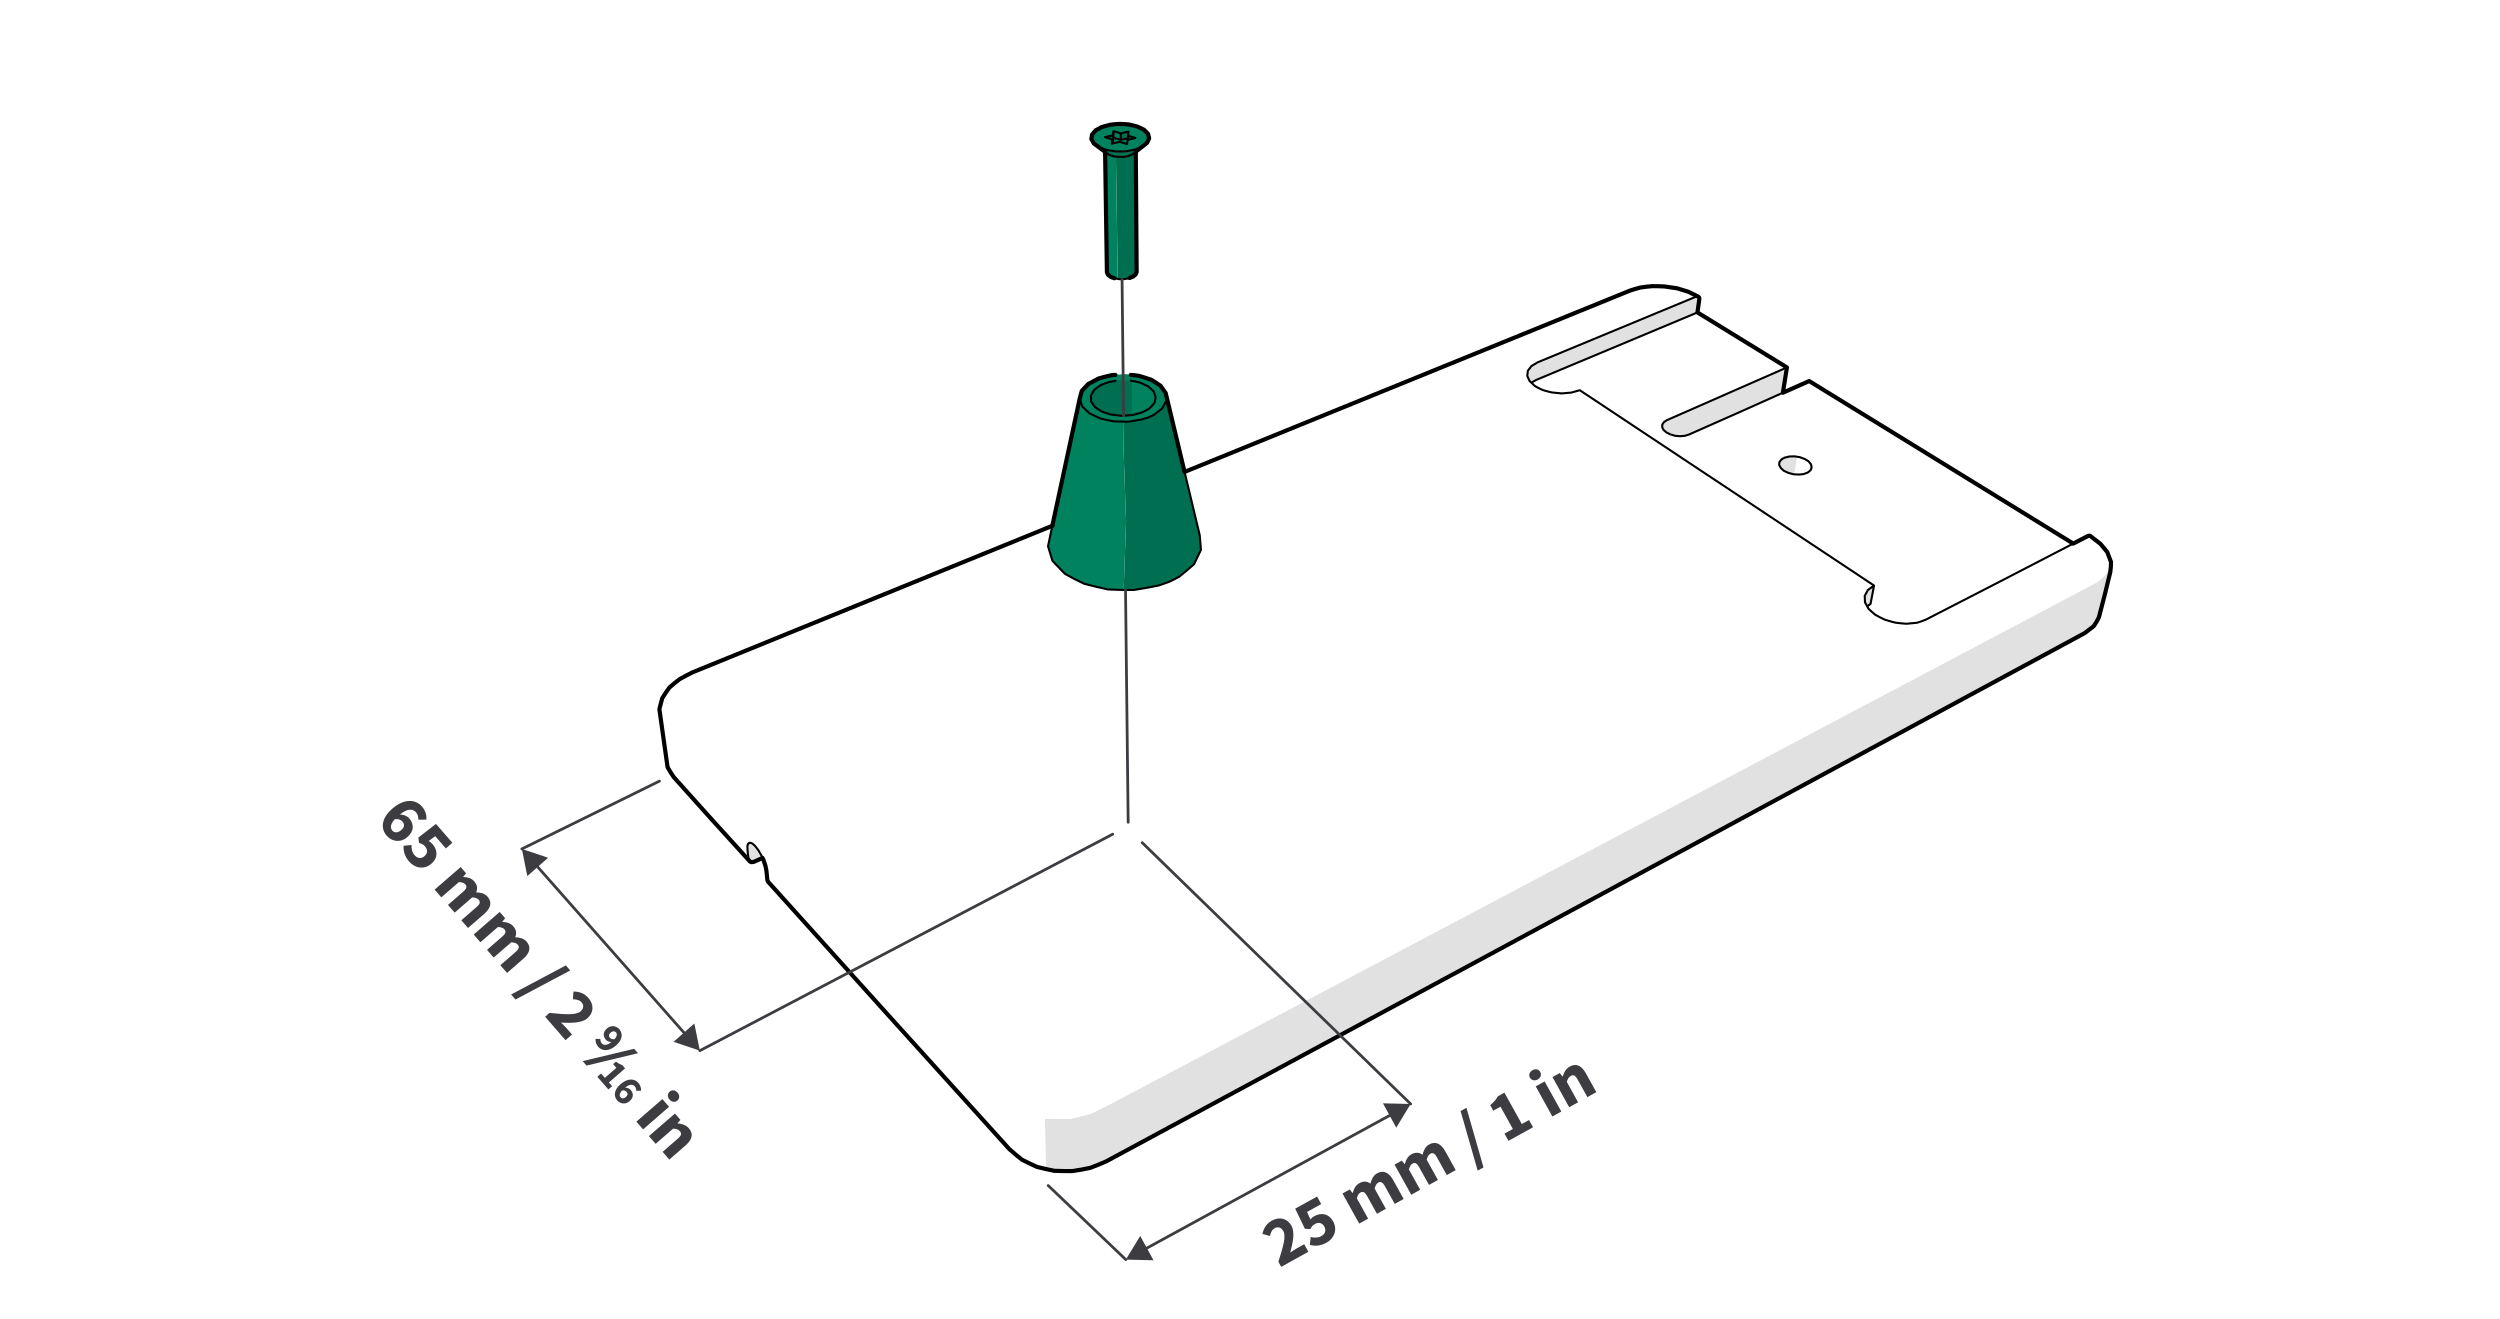 <?xml version="1.0" encoding="UTF-8"?>
<?ezd-metadata name="__in_a_release" value="true"?><?ezd-metadata name="char-count" value="18818"?><?ezd-metadata name="normalized-checksum" value="afe44715e9dcc16409e1bb924a4fb28d"?><?ezd-metadata name="__source-resource-uuid" value="e68727c0-b632-11ec-a67a-02426bad7360"?><?ezd-metadata name="dita-class" value=""?><?ezd-metadata name="title" value=""?><?ezd-metadata name="__document_owner" value="satu.perala@framery.fi"?><?ezd-metadata name="num-open-comments" value="0"?><?ezd-metadata name="__document_links_last_processed_rev" value="-1"?><?ezd-metadata name="__last_modified_revision" value="-1"?><?ezd-metadata name="__has_broken_links" value="false"?><?ezd-metadata name="dita-domains" value=""?><?ezd-metadata name="checksum" value="89a6726de24d8450e1d575bfdf22476e"?><?ezd-metadata name="content-type" value=""?><?ezd-metadata name="word-count" value="206"?><?ezd-metadata name="__checksum-dirty" value="false"?><?ezd-metadata name="__root-resource-uuid" value="e68727c0-b632-11ec-a67a-02426bad7360"?><?ezd-metadata name="__last_modified_by" value="admin"?><?ezd-metadata name="status" value="in_progress"?><?ezd-metadata name="uuid" value="ce2cae40-d2bd-11ed-a5a9-0242e805d5b5"?><?ezd-metadata name="owner" value="satu.perala@framery.fi"?><?ezd-metadata name="created" value="1680594816809"?><?ezd-metadata name="last-modified" value="1744376088184"?><!-- Generator: Adobe Illustrator 23.0.6, SVG Export Plug-In . SVG Version: 6.00 Build 0)  --><svg xmlns="http://www.w3.org/2000/svg" version="1.1" x="0px" y="0px" width="180mm" height="95mm" viewBox="0 0 510.236 269.291" style="enable-background:new 0 0 510.236 269.291;" xml:space="preserve">
<rect x="0" y="0" width="510.236" height="269.291" fill="#808080" stroke="none"/>
<style type="text/css">
	.st0{clip-path:url(#SVGID_2_);fill:#FFFFFF;}
	.st1{clip-path:url(#SVGID_2_);fill-rule:evenodd;clip-rule:evenodd;fill:#E1E1E1;}
	.st2{clip-path:url(#SVGID_2_);fill:#E1E1E1;}
	.st3{clip-path:url(#SVGID_2_);}
	
		.st4{clip-path:url(#SVGID_4_);fill:none;stroke:#000000;stroke-width:0.425;stroke-linecap:round;stroke-linejoin:round;stroke-miterlimit:10;}
	
		.st5{clip-path:url(#SVGID_4_);fill:none;stroke:#000000;stroke-width:0.851;stroke-linecap:round;stroke-linejoin:round;stroke-miterlimit:10;}
	
		.st6{clip-path:url(#SVGID_2_);fill:none;stroke:#3C3C41;stroke-width:0.567;stroke-linecap:round;stroke-linejoin:round;stroke-miterlimit:10;}
	.st7{clip-path:url(#SVGID_2_);fill:none;stroke:#3C3C41;stroke-width:0.567;stroke-linecap:round;stroke-linejoin:round;}
	.st8{clip-path:url(#SVGID_2_);fill:#3C3C41;}
	.st9{clip-path:url(#SVGID_6_);fill:#FFFFFF;}
	.st10{clip-path:url(#SVGID_6_);fill-rule:evenodd;clip-rule:evenodd;fill:#00825F;}
	.st11{clip-path:url(#SVGID_6_);fill-rule:evenodd;clip-rule:evenodd;fill:#006E50;}
	.st12{clip-path:url(#SVGID_6_);fill:#006E50;}
	.st13{clip-path:url(#SVGID_6_);fill-rule:evenodd;clip-rule:evenodd;fill:#E1E1E1;}
	.st14{clip-path:url(#SVGID_6_);fill:#E1E1E1;}
	.st15{clip-path:url(#SVGID_6_);}
	
		.st16{clip-path:url(#SVGID_8_);fill:none;stroke:#000000;stroke-width:0.425;stroke-linecap:round;stroke-linejoin:round;stroke-miterlimit:10;}
	
		.st17{clip-path:url(#SVGID_8_);fill:none;stroke:#000000;stroke-width:0.851;stroke-linecap:round;stroke-linejoin:round;stroke-miterlimit:10;}
	
		.st18{clip-path:url(#SVGID_8_);fill:none;stroke:#3C3C41;stroke-width:0.567;stroke-linecap:round;stroke-linejoin:round;stroke-miterlimit:10;}
	
		.st19{clip-path:url(#SVGID_6_);fill:none;stroke:#3C3C41;stroke-width:0.567;stroke-linecap:round;stroke-linejoin:round;stroke-miterlimit:10;}
	.st20{clip-path:url(#SVGID_6_);fill:none;stroke:#3C3C41;stroke-width:0.567;stroke-linecap:round;stroke-linejoin:round;}
	.st21{clip-path:url(#SVGID_6_);fill:#3C3C41;}
	.st22{fill-rule:evenodd;clip-rule:evenodd;fill:#FFFFFF;}
	.st23{fill-rule:evenodd;clip-rule:evenodd;fill:#00825F;}
	.st24{fill-rule:evenodd;clip-rule:evenodd;fill:#006E50;}
	.st25{fill-rule:evenodd;clip-rule:evenodd;fill:#E1E1E1;}
	.st26{fill:none;stroke:#000000;stroke-width:0.425;stroke-linecap:round;stroke-linejoin:round;stroke-miterlimit:10;}
	.st27{fill:none;stroke:#000000;stroke-width:0.851;stroke-linecap:round;stroke-linejoin:round;stroke-miterlimit:10;}
	.st28{fill:none;stroke:#3C3C41;stroke-width:0.567;stroke-linecap:round;stroke-linejoin:round;stroke-miterlimit:10;}
	.st29{fill:none;stroke:#FFFFFF;stroke-width:2.339;stroke-linecap:round;stroke-linejoin:round;stroke-miterlimit:10;}
	
		.st30{fill:none;stroke:#00825F;stroke-width:0.78;stroke-linecap:round;stroke-linejoin:round;stroke-miterlimit:10;stroke-dasharray:3.402,3.402;}
	.st31{fill:none;stroke:#FFFFFF;stroke-width:2.844;stroke-linecap:round;stroke-linejoin:round;stroke-miterlimit:10;}
	.st32{fill:none;stroke:#000000;stroke-width:0.853;stroke-linecap:round;stroke-linejoin:round;stroke-miterlimit:10;}
	.st33{clip-path:url(#SVGID_10_);fill:#FFFFFF;}
	.st34{clip-path:url(#SVGID_10_);fill-rule:evenodd;clip-rule:evenodd;fill:#00825F;}
	.st35{clip-path:url(#SVGID_10_);fill-rule:evenodd;clip-rule:evenodd;fill:#006E50;}
	.st36{clip-path:url(#SVGID_10_);fill:#006E50;}
	.st37{clip-path:url(#SVGID_10_);fill:#E1E1E1;}
	.st38{clip-path:url(#SVGID_10_);fill-rule:evenodd;clip-rule:evenodd;fill:#E1E1E1;}
	.st39{clip-path:url(#SVGID_10_);fill-rule:evenodd;clip-rule:evenodd;fill:#FFFFFF;}
	.st40{clip-path:url(#SVGID_10_);}
	
		.st41{clip-path:url(#SVGID_12_);fill:none;stroke:#000000;stroke-width:0.425;stroke-linecap:round;stroke-linejoin:round;stroke-miterlimit:10;}
	
		.st42{clip-path:url(#SVGID_12_);fill:none;stroke:#3C3C41;stroke-width:0.567;stroke-linecap:round;stroke-linejoin:round;stroke-miterlimit:10;}
	.st43{clip-path:url(#SVGID_14_);fill:#FFFFFF;}
	.st44{clip-path:url(#SVGID_14_);fill:none;stroke:#000000;stroke-width:0.425;stroke-miterlimit:10;}
	.st45{fill-rule:evenodd;clip-rule:evenodd;fill:#F2F2F5;}
	.st46{fill-rule:evenodd;clip-rule:evenodd;fill:#EDEDF0;}
	.st47{fill-rule:evenodd;clip-rule:evenodd;fill:#F5F5F5;}
	.st48{fill-rule:evenodd;clip-rule:evenodd;fill:#EDEDF2;}
	.st49{fill-rule:evenodd;clip-rule:evenodd;fill:#EDEDED;}
	.st50{fill-rule:evenodd;clip-rule:evenodd;fill:#F0F0F0;}
	.st51{fill-rule:evenodd;clip-rule:evenodd;fill:#F0F0F2;}
	.st52{fill-rule:evenodd;clip-rule:evenodd;fill:#EBEDED;}
	.st53{fill:none;stroke:#CCCCCC;stroke-width:0.425;stroke-linecap:round;stroke-linejoin:round;stroke-miterlimit:10;}
	.st54{fill:none;stroke:#CCCCCC;stroke-width:0.851;stroke-linecap:round;stroke-linejoin:round;stroke-miterlimit:10;}
	.st55{fill-rule:evenodd;clip-rule:evenodd;fill:#E8EBF0;}
	.st56{fill-rule:evenodd;clip-rule:evenodd;fill:#F7F7FA;}
	.st57{fill-rule:evenodd;clip-rule:evenodd;fill:#F7FAFA;}
	.st58{fill-rule:evenodd;clip-rule:evenodd;fill:#F5F5FA;}
	.st59{clip-path:url(#SVGID_16_);fill:#FFFFFF;}
	.st60{clip-path:url(#SVGID_16_);fill-rule:evenodd;clip-rule:evenodd;fill:#E1E1E1;}
	.st61{clip-path:url(#SVGID_16_);fill-rule:evenodd;clip-rule:evenodd;fill:#FFFFFF;}
	.st62{clip-path:url(#SVGID_16_);fill-rule:evenodd;clip-rule:evenodd;fill:#00825F;}
	.st63{clip-path:url(#SVGID_16_);fill-rule:evenodd;clip-rule:evenodd;fill:#006E50;}
	.st64{clip-path:url(#SVGID_16_);fill:#006E50;}
	.st65{clip-path:url(#SVGID_16_);fill:#E1E1E1;}
	.st66{clip-path:url(#SVGID_16_);fill:#00825F;}
	.st67{clip-path:url(#SVGID_16_);}
	
		.st68{clip-path:url(#SVGID_18_);fill:none;stroke:#000000;stroke-width:0.425;stroke-linecap:round;stroke-linejoin:round;stroke-miterlimit:10;}
	
		.st69{clip-path:url(#SVGID_18_);fill:none;stroke:#000000;stroke-width:0.851;stroke-linecap:round;stroke-linejoin:round;stroke-miterlimit:10;}
	
		.st70{clip-path:url(#SVGID_18_);fill:none;stroke:#FFFFFF;stroke-width:2.339;stroke-linecap:round;stroke-linejoin:round;stroke-miterlimit:10;}
	
		.st71{clip-path:url(#SVGID_18_);fill:none;stroke:#00825F;stroke-width:0.78;stroke-linecap:round;stroke-linejoin:round;stroke-miterlimit:10;stroke-dasharray:3.402,3.402;}
	.st72{clip-path:url(#SVGID_18_);fill-rule:evenodd;clip-rule:evenodd;fill:#00825F;}
	.st73{clip-path:url(#SVGID_18_);fill-rule:evenodd;clip-rule:evenodd;fill:#FFFFFF;}
	
		.st74{clip-path:url(#SVGID_18_);fill:none;stroke:#FFFFFF;stroke-width:2.844;stroke-linecap:round;stroke-linejoin:round;stroke-miterlimit:10;}
	.st75{clip-path:url(#SVGID_18_);fill-rule:evenodd;clip-rule:evenodd;fill:#006E50;}
	.st76{clip-path:url(#SVGID_18_);fill-rule:evenodd;clip-rule:evenodd;fill:#299173;}
	.st77{clip-path:url(#SVGID_18_);fill-rule:evenodd;clip-rule:evenodd;fill:#2B9478;}
	.st78{clip-path:url(#SVGID_18_);fill-rule:evenodd;clip-rule:evenodd;fill:#299475;}
	.st79{clip-path:url(#SVGID_18_);fill-rule:evenodd;clip-rule:evenodd;fill:#217A61;}
	.st80{clip-path:url(#SVGID_18_);fill-rule:evenodd;clip-rule:evenodd;fill:#3D8570;}
	.st81{clip-path:url(#SVGID_18_);fill-rule:evenodd;clip-rule:evenodd;fill:#4A9E87;}
	.st82{clip-path:url(#SVGID_18_);fill-rule:evenodd;clip-rule:evenodd;fill:#C7C7C7;}
	.st83{clip-path:url(#SVGID_18_);fill-rule:evenodd;clip-rule:evenodd;fill:#EDEDED;}
	.st84{clip-path:url(#SVGID_18_);fill-rule:evenodd;clip-rule:evenodd;fill:#299175;}
	.st85{clip-path:url(#SVGID_18_);fill-rule:evenodd;clip-rule:evenodd;fill:#E1E1E1;}
	
		.st86{clip-path:url(#SVGID_18_);fill:none;stroke:#CCCCCC;stroke-width:0.425;stroke-linecap:round;stroke-linejoin:round;stroke-miterlimit:10;}
	
		.st87{clip-path:url(#SVGID_18_);fill:none;stroke:#000000;stroke-width:0.853;stroke-linecap:round;stroke-linejoin:round;stroke-miterlimit:10;}
	.st88{clip-path:url(#SVGID_18_);fill-rule:evenodd;clip-rule:evenodd;fill:#299178;}
	.st89{clip-path:url(#SVGID_18_);fill-rule:evenodd;clip-rule:evenodd;fill:#C9C7C7;}
	.st90{clip-path:url(#SVGID_18_);fill-rule:evenodd;clip-rule:evenodd;fill:#C7C7C9;}
	.st91{clip-path:url(#SVGID_18_);fill-rule:evenodd;clip-rule:evenodd;fill:#247A61;}
	.st92{clip-path:url(#SVGID_18_);fill-rule:evenodd;clip-rule:evenodd;fill:#F0F0F0;}
	.st93{clip-path:url(#SVGID_18_);fill-rule:evenodd;clip-rule:evenodd;fill:#EDEDF0;}
	.st94{clip-path:url(#SVGID_18_);fill-rule:evenodd;clip-rule:evenodd;fill:#217861;}
	
		.st95{clip-path:url(#SVGID_18_);fill:none;stroke:#FFFFFF;stroke-width:2.223;stroke-linecap:round;stroke-linejoin:round;stroke-miterlimit:10;}
	.st96{clip-path:url(#SVGID_18_);fill-rule:evenodd;clip-rule:evenodd;fill:#F5F7F7;}
	.st97{clip-path:url(#SVGID_18_);fill-rule:evenodd;clip-rule:evenodd;fill:#F5F5F5;}
	.st98{clip-path:url(#SVGID_18_);fill-rule:evenodd;clip-rule:evenodd;fill:#CFCFCF;}
	.st99{clip-path:url(#SVGID_18_);fill-rule:evenodd;clip-rule:evenodd;fill:#CFCFD1;}
	.st100{clip-path:url(#SVGID_18_);fill-rule:evenodd;clip-rule:evenodd;fill:#F2F2F2;}
	.st101{clip-path:url(#SVGID_18_);fill-rule:evenodd;clip-rule:evenodd;fill:#F0F0F2;}
	.st102{clip-path:url(#SVGID_18_);fill-rule:evenodd;clip-rule:evenodd;fill:#F2F2F5;}
	.st103{clip-path:url(#SVGID_18_);fill-rule:evenodd;clip-rule:evenodd;fill:#F2F5F5;}
	
		.st104{clip-path:url(#SVGID_18_);fill:none;stroke:#CCCCCC;stroke-width:0.335;stroke-linecap:round;stroke-linejoin:round;stroke-miterlimit:10;}
	
		.st105{clip-path:url(#SVGID_18_);fill:none;stroke:#000000;stroke-width:0.335;stroke-linecap:round;stroke-linejoin:round;stroke-miterlimit:10;}
	
		.st106{clip-path:url(#SVGID_18_);fill:none;stroke:#CCCCCC;stroke-width:0.853;stroke-linecap:round;stroke-linejoin:round;stroke-miterlimit:10;}
	.st107{clip-path:url(#SVGID_20_);fill:#FFFFFF;}
	.st108{clip-path:url(#SVGID_20_);fill:none;stroke:#000000;stroke-width:0.425;stroke-miterlimit:10;}
	.st109{clip-path:url(#SVGID_22_);fill:#FFFFFF;}
	.st110{clip-path:url(#SVGID_22_);fill:none;stroke:#000000;stroke-width:0.425;stroke-miterlimit:10;}
	.st111{clip-path:url(#SVGID_24_);fill:#FFFFFF;}
	.st112{clip-path:url(#SVGID_24_);fill-rule:evenodd;clip-rule:evenodd;fill:#00825F;}
	.st113{clip-path:url(#SVGID_24_);fill-rule:evenodd;clip-rule:evenodd;fill:#006E50;}
	.st114{clip-path:url(#SVGID_24_);fill:#E1E1E1;}
	.st115{clip-path:url(#SVGID_24_);fill-rule:evenodd;clip-rule:evenodd;fill:#E1E1E1;}
	.st116{clip-path:url(#SVGID_24_);fill-rule:evenodd;clip-rule:evenodd;fill:#FFFFFF;}
	.st117{clip-path:url(#SVGID_24_);}
	
		.st118{clip-path:url(#SVGID_26_);fill:none;stroke:#000000;stroke-width:0.425;stroke-linecap:round;stroke-linejoin:round;stroke-miterlimit:10;}
	
		.st119{clip-path:url(#SVGID_26_);fill:none;stroke:#FFFFFF;stroke-width:2.339;stroke-linecap:round;stroke-linejoin:round;stroke-miterlimit:10;}
	
		.st120{clip-path:url(#SVGID_26_);fill:none;stroke:#00825F;stroke-width:0.78;stroke-linecap:round;stroke-linejoin:round;stroke-miterlimit:10;stroke-dasharray:3.402,3.402;}
	.st121{clip-path:url(#SVGID_26_);fill-rule:evenodd;clip-rule:evenodd;fill:#FFFFFF;}
	
		.st122{clip-path:url(#SVGID_26_);fill:none;stroke:#FFFFFF;stroke-width:2.844;stroke-linecap:round;stroke-linejoin:round;stroke-miterlimit:10;}
	.st123{clip-path:url(#SVGID_26_);fill-rule:evenodd;clip-rule:evenodd;fill:#E1E1E1;}
	.st124{clip-path:url(#SVGID_26_);fill-rule:evenodd;clip-rule:evenodd;fill:#00825F;}
	.st125{clip-path:url(#SVGID_26_);fill-rule:evenodd;clip-rule:evenodd;fill:#006E50;}
	
		.st126{clip-path:url(#SVGID_26_);fill:none;stroke:#000000;stroke-width:0.853;stroke-linecap:round;stroke-linejoin:round;stroke-miterlimit:10;}
	.st127{clip-path:url(#SVGID_28_);fill:#FFFFFF;}
	.st128{clip-path:url(#SVGID_28_);fill:none;stroke:#000000;stroke-width:0.425;stroke-miterlimit:10;}
	.st129{clip-path:url(#SVGID_30_);fill-rule:evenodd;clip-rule:evenodd;fill:#FFFFFF;}
	.st130{clip-path:url(#SVGID_30_);fill:none;stroke:#000000;stroke-width:0.425;stroke-miterlimit:10;}
	.st131{clip-path:url(#SVGID_24_);fill:none;stroke:#000000;stroke-width:0.425;stroke-miterlimit:10;}
	.st132{fill-rule:evenodd;clip-rule:evenodd;fill:#F2F2F2;}
	.st133{fill:none;stroke:#CCCCCC;stroke-width:0.853;stroke-linecap:round;stroke-linejoin:round;stroke-miterlimit:10;}
	.st134{clip-path:url(#SVGID_32_);fill:#FFFFFF;}
	.st135{clip-path:url(#SVGID_32_);fill-rule:evenodd;clip-rule:evenodd;fill:#E1E1E1;}
	.st136{clip-path:url(#SVGID_32_);fill-rule:evenodd;clip-rule:evenodd;fill:#FFFFFF;}
	.st137{clip-path:url(#SVGID_32_);fill-rule:evenodd;clip-rule:evenodd;fill:#00825F;}
	.st138{clip-path:url(#SVGID_32_);fill-rule:evenodd;clip-rule:evenodd;fill:#006E50;}
	.st139{clip-path:url(#SVGID_32_);fill:#E1E1E1;}
	.st140{clip-path:url(#SVGID_32_);}
	
		.st141{clip-path:url(#SVGID_34_);fill:none;stroke:#000000;stroke-width:0.425;stroke-linecap:round;stroke-linejoin:round;stroke-miterlimit:10;}
	
		.st142{clip-path:url(#SVGID_34_);fill:none;stroke:#000000;stroke-width:0.851;stroke-linecap:round;stroke-linejoin:round;stroke-miterlimit:10;}
	
		.st143{clip-path:url(#SVGID_34_);fill:none;stroke:#FFFFFF;stroke-width:2.339;stroke-linecap:round;stroke-linejoin:round;stroke-miterlimit:10;}
	
		.st144{clip-path:url(#SVGID_34_);fill:none;stroke:#00825F;stroke-width:0.78;stroke-linecap:round;stroke-linejoin:round;stroke-miterlimit:10;stroke-dasharray:3.402,3.402;}
	.st145{clip-path:url(#SVGID_34_);fill-rule:evenodd;clip-rule:evenodd;fill:#FFFFFF;}
	
		.st146{clip-path:url(#SVGID_34_);fill:none;stroke:#FFFFFF;stroke-width:2.844;stroke-linecap:round;stroke-linejoin:round;stroke-miterlimit:10;}
	.st147{clip-path:url(#SVGID_34_);fill-rule:evenodd;clip-rule:evenodd;fill:#00825F;}
	.st148{clip-path:url(#SVGID_34_);fill-rule:evenodd;clip-rule:evenodd;fill:#006E50;}
	
		.st149{clip-path:url(#SVGID_34_);fill:none;stroke:#000000;stroke-width:0.853;stroke-linecap:round;stroke-linejoin:round;stroke-miterlimit:10;}
	.st150{clip-path:url(#SVGID_36_);fill:none;stroke:#000000;stroke-width:0.425;stroke-miterlimit:10;}
	.st151{clip-path:url(#SVGID_32_);fill:none;stroke:#000000;stroke-width:0.425;stroke-miterlimit:10;}
	.st152{clip-path:url(#SVGID_38_);fill:#FFFFFF;}
	.st153{clip-path:url(#SVGID_38_);fill-rule:evenodd;clip-rule:evenodd;fill:#00825F;}
	.st154{clip-path:url(#SVGID_38_);fill-rule:evenodd;clip-rule:evenodd;fill:#006E50;}
	.st155{clip-path:url(#SVGID_38_);fill-rule:evenodd;clip-rule:evenodd;fill:#E1E1E1;}
	.st156{clip-path:url(#SVGID_38_);}
	
		.st157{clip-path:url(#SVGID_40_);fill:none;stroke:#000000;stroke-width:0.425;stroke-linecap:round;stroke-linejoin:round;stroke-miterlimit:10;}
	
		.st158{clip-path:url(#SVGID_40_);fill:none;stroke:#000000;stroke-width:0.851;stroke-linecap:round;stroke-linejoin:round;stroke-miterlimit:10;}
	
		.st159{clip-path:url(#SVGID_38_);fill:none;stroke:#3C3C41;stroke-width:0.567;stroke-linecap:round;stroke-linejoin:round;stroke-miterlimit:10;}
	.st160{clip-path:url(#SVGID_38_);fill:none;stroke:#3C3C41;stroke-width:0.567;stroke-linecap:round;stroke-linejoin:round;}
	.st161{clip-path:url(#SVGID_38_);fill:#3C3C41;}
	.st162{clip-path:url(#SVGID_42_);fill:#FFFFFF;}
	.st163{clip-path:url(#SVGID_42_);fill-rule:evenodd;clip-rule:evenodd;fill:#E1E1E1;}
	.st164{clip-path:url(#SVGID_42_);fill-rule:evenodd;clip-rule:evenodd;fill:#CFCFCF;}
	.st165{clip-path:url(#SVGID_42_);fill-rule:evenodd;clip-rule:evenodd;fill:#FFFFFF;}
	.st166{clip-path:url(#SVGID_42_);fill:#E1E1E1;}
	.st167{clip-path:url(#SVGID_42_);fill-rule:evenodd;clip-rule:evenodd;fill:#D1D1D1;}
	.st168{clip-path:url(#SVGID_42_);fill-rule:evenodd;clip-rule:evenodd;fill:#F2F2F2;}
	.st169{clip-path:url(#SVGID_42_);fill-rule:evenodd;clip-rule:evenodd;fill:#CCCCC9;}
	.st170{clip-path:url(#SVGID_42_);fill-rule:evenodd;clip-rule:evenodd;fill:#C9CCD1;}
	.st171{clip-path:url(#SVGID_42_);fill-rule:evenodd;clip-rule:evenodd;fill:#C7C7C7;}
	.st172{clip-path:url(#SVGID_42_);fill-rule:evenodd;clip-rule:evenodd;fill:#C9C9C9;}
	.st173{clip-path:url(#SVGID_42_);fill-rule:evenodd;clip-rule:evenodd;fill:#00825F;}
	.st174{clip-path:url(#SVGID_42_);fill-rule:evenodd;clip-rule:evenodd;fill:#C9CCCF;}
	.st175{clip-path:url(#SVGID_42_);fill:#D1D1D1;}
	.st176{clip-path:url(#SVGID_42_);fill:#C7C7C7;}
	.st177{clip-path:url(#SVGID_42_);fill:#C9C9C9;}
	.st178{clip-path:url(#SVGID_42_);fill-rule:evenodd;clip-rule:evenodd;fill:#CCCCCC;}
	.st179{clip-path:url(#SVGID_42_);fill:#F2F2F2;}
	.st180{clip-path:url(#SVGID_42_);fill:#C9CCCF;}
	.st181{clip-path:url(#SVGID_42_);fill:#CFCFCF;}
	.st182{clip-path:url(#SVGID_42_);}
	
		.st183{clip-path:url(#SVGID_44_);fill:none;stroke:#CCCCCC;stroke-width:0.425;stroke-linecap:round;stroke-linejoin:round;stroke-miterlimit:10;}
	
		.st184{clip-path:url(#SVGID_44_);fill:none;stroke:#000000;stroke-width:0.425;stroke-linecap:round;stroke-linejoin:round;stroke-miterlimit:10;}
	
		.st185{clip-path:url(#SVGID_44_);fill:none;stroke:#000000;stroke-width:0.851;stroke-linecap:round;stroke-linejoin:round;stroke-miterlimit:10;}
	
		.st186{clip-path:url(#SVGID_44_);fill:none;stroke:#FFFFFF;stroke-width:2.339;stroke-linecap:round;stroke-linejoin:round;stroke-miterlimit:10;}
	
		.st187{clip-path:url(#SVGID_44_);fill:none;stroke:#00825F;stroke-width:0.78;stroke-linecap:round;stroke-linejoin:round;stroke-miterlimit:10;stroke-dasharray:3.402,3.402;}
	.st188{clip-path:url(#SVGID_44_);fill-rule:evenodd;clip-rule:evenodd;fill:#FFFFFF;}
	
		.st189{clip-path:url(#SVGID_44_);fill:none;stroke:#FFFFFF;stroke-width:2.844;stroke-linecap:round;stroke-linejoin:round;stroke-miterlimit:10;}
	.st190{clip-path:url(#SVGID_44_);fill-rule:evenodd;clip-rule:evenodd;fill:#00825F;}
	.st191{clip-path:url(#SVGID_44_);fill-rule:evenodd;clip-rule:evenodd;fill:#006E50;}
	.st192{clip-path:url(#SVGID_44_);fill-rule:evenodd;clip-rule:evenodd;fill:#E1E1E1;}
	
		.st193{clip-path:url(#SVGID_44_);fill:none;stroke:#000000;stroke-width:0.853;stroke-linecap:round;stroke-linejoin:round;stroke-miterlimit:10;}
	.st194{clip-path:url(#SVGID_44_);fill-rule:evenodd;clip-rule:evenodd;fill:#F2F2F2;}
	.st195{clip-path:url(#SVGID_44_);fill-rule:evenodd;clip-rule:evenodd;fill:#F0F0F0;}
	.st196{clip-path:url(#SVGID_44_);fill-rule:evenodd;clip-rule:evenodd;fill:#EDF0F5;}
	
		.st197{clip-path:url(#SVGID_44_);fill:none;stroke:#CCCCCC;stroke-width:0.853;stroke-linecap:round;stroke-linejoin:round;stroke-miterlimit:10;}
	.st198{fill-rule:evenodd;clip-rule:evenodd;fill:#FFFFFF;stroke:#3C3C41;stroke-width:1.148;stroke-miterlimit:2.613;}
	.st199{fill-rule:evenodd;clip-rule:evenodd;fill:#3C3C41;}
	.st200{fill:none;stroke:#FFFFFF;stroke-width:1.256;stroke-miterlimit:2.613;}
	.st201{fill:none;stroke:#FFFFFF;stroke-width:0.829;stroke-miterlimit:2.613;}
	.st202{fill-rule:evenodd;clip-rule:evenodd;fill:none;}
	.st203{fill:#FFFFFF;}
	.st204{fill:#3C3C41;}
</style>
<g id="_x2E_eps">
	<g>
		<g>
			<defs>
				<rect id="SVGID_5_" x="0" y="0" width="510.236" height="269.291"/>
			</defs>
			<clipPath id="SVGID_2_">
				<use xmlns:xlink="http://www.w3.org/1999/xlink" style="overflow:visible;" xlink:href="#SVGID_5_"/>
			</clipPath>
			<rect x="0" y="-0.001" class="st0" width="510.236" height="269.21"/>
			<polygon style="clip-path:url(#SVGID_2_);fill-rule:evenodd;clip-rule:evenodd;fill:#00825F;" points="231.727,25.687      233.286,26.368 234.335,27.417 234.534,28.353 234.165,29.033 233.229,29.827 232.663,30.167      230.451,30.706 226.878,30.706 224.837,30.337 224.298,29.997 223.079,28.976 222.881,28.636      222.881,27.644 223.59,26.623 225.602,25.687 227.502,25.347 229.998,25.347    "/>
			<polygon style="clip-path:url(#SVGID_2_);fill-rule:evenodd;clip-rule:evenodd;fill:#00825F;" points="232.606,76.694      234.676,77.402 236.774,78.593 237.794,80.011 238.078,80.975 237.993,81.967 237.284,83.187      235.555,84.604 233.769,85.398 232.067,85.795 229.232,86.079 229.289,91.097 229.827,106.379      229.345,120.329 226.709,120.272 223.901,119.734 221.151,119.053 217.352,117.125 215.935,115.566      214.715,114.205 214.006,111.936 214.035,110.944 220.726,79.813 222.286,78.254 224.213,77.233      226.992,76.524 229.799,76.354    "/>
			<polygon style="clip-path:url(#SVGID_2_);fill-rule:evenodd;clip-rule:evenodd;fill:#006E50;" points="228.721,27.247      230.308,26.878 230.167,28.154 228.948,28.523 228.778,28.126    "/>
			<polygon style="clip-path:url(#SVGID_2_);fill-rule:evenodd;clip-rule:evenodd;fill:#006E50;" points="225.602,27.956      227.048,27.644 227.218,27.247 227.218,28.495 227.105,28.58    "/>
			<polygon style="clip-path:url(#SVGID_2_);fill:#006E50;" points="227.02,28.635 227.048,29.231 227.105,28.578         "/>
			<polygon style="clip-path:url(#SVGID_2_);fill-rule:evenodd;clip-rule:evenodd;fill:#006E50;" points="226.878,30.706      230.451,30.706 232.662,30.167 231.84,30.905 231.925,55.77 230.989,56.592 229.6,56.933      228.268,56.933 228.126,56.847 227.757,31.925 226.85,31.784 225.574,31.018 224.837,30.337    "/>
			<polygon style="clip-path:url(#SVGID_2_);fill-rule:evenodd;clip-rule:evenodd;fill:#006E50;" points="231.046,77.743      230.989,84.69 227.729,84.69 226.51,84.519 224.638,83.811 223.419,82.931 222.88,82.251 222.625,80.692      223.674,79.274 224.553,78.622 226.453,77.913 228.381,77.573    "/>
			<polygon style="clip-path:url(#SVGID_2_);fill-rule:evenodd;clip-rule:evenodd;fill:#006E50;" points="244.74,108.647      245.109,112.333 243.691,115.111 241.366,117.124 239.665,118.173 236.716,119.393 232.01,120.272      229.344,120.328 229.826,106.378 229.288,91.097 229.231,86.078 232.067,85.794 233.768,85.397      235.554,84.604 237.283,83.186 237.992,81.967 238.077,80.975    "/>
			<polygon class="st1" points="346.81,60.731 346.442,63.736 313.75,77.402 312.9,77.941 312.248,77.913      311.879,77.062 311.908,75.559 312.702,74.624 314.686,73.631 346.016,60.561 346.64,60.532    "/>
			<polygon class="st1" points="339.325,86.476 340.317,85.739 364.247,75.106 364.673,75.135 363.964,79.898      363.737,80.153 348.994,86.759 344.145,88.857 341.735,88.857 340.715,88.489 339.864,87.978 339.297,87.298         "/>
			<polygon class="st1" points="363.283,94.131 364.247,93.365 364.956,93.195 366.77,93.195 366.204,96.739      364.984,96.484 363.794,95.775 363.255,95.123    "/>
			<polygon class="st1" points="380.777,121.179 381.429,120.243 382.137,119.705 382.365,119.733      382.365,120.328 381.854,123.107 381.429,123.561 380.975,123.561 380.777,123.221    "/>
			<polygon class="st1" points="154.154,172.668 155.373,174.567 155.543,175.135 154.126,175.814      152.935,175.814 152.765,175.106 152.538,172.668 152.737,172.157 153.133,171.987    "/>
			<polygon class="st1" points="218.486,228.381 222.653,227.332 226.821,225.262 428.182,118.769 429.742,117.38      430.423,116.161 430.734,114.346 430.762,116.501 428.523,125.517 427.473,127.615 425.772,129.005      226.453,236.689 222.653,238.276 218.996,238.956 217.493,238.956 214.545,238.786 211.568,238.106      211.313,237.851 213.496,238.162 213.269,228.353    "/>
			<polygon class="st2" points="209.81,237.198 210.718,237.766 211.313,237.85 210.207,237.198    "/>
			<polygon style="clip-path:url(#SVGID_2_);fill-rule:evenodd;clip-rule:evenodd;fill:#00825F;" points="226.85,31.783      227.757,31.925 228.126,56.846 227.389,56.762 226.368,56.223 225.999,55.713 225.66,36.631      225.574,31.017    "/>
			<g class="st3">
				<defs>
					<rect id="SVGID_7_" x="0" y="0" width="510.236" height="269.291"/>
				</defs>
				<clipPath id="SVGID_4_">
					<use xmlns:xlink="http://www.w3.org/1999/xlink" style="overflow:visible;" xlink:href="#SVGID_7_"/>
				</clipPath>
				<path class="st4" d="M223.249,29.288c0.539,0.397,0.567,0.397,1.106,0.765c0.793,0.312,0.793,0.312,1.587,0.567      c0.936,0.142,0.936,0.142,1.872,0.284c0.964,0,0.964,0,1.956-0.028c0.907-0.171,0.907-0.143,1.843-0.341      c0.737-0.283,0.737-0.283,1.503-0.596 M231.812,30.932c-0.397,0.312-0.397,0.312-0.766,0.595      c-0.397,0.171-0.397,0.171-0.822,0.341l-0.964,0.17h-1.05c-0.481-0.057-0.481-0.057-0.992-0.142      c-0.397-0.142-0.397-0.142-0.822-0.284c-0.311-0.198-0.283-0.226-0.595-0.425c-0.142-0.085-0.142-0.085-0.256-0.198       M227.559,56.818c0.482,0.085,0.482,0.085,0.964,0.17c0.51,0,0.51,0,0.992-0.028      c0.482-0.085,0.482-0.085,0.964-0.17c0.028-0.029,0.028-0.029,0.085-0.057 M226.027,27.87      l-0.51,0.113l1.503,0.482l-0.114,0.851l0.142-0.028l-0.028-0.312l0.113-0.029v-1.332L226.027,27.87       M227.133,28.947l0.114-0.85l1.503,0.453l-0.029-1.332l-1.474-0.454l-0.114,0.851 M227.02,28.976v-0.511       M227.048,29.288l1.475-0.341l1.502,0.454l0.114-0.851l1.588-0.397l-1.503-0.453l0.113-0.851l-1.616,0.369       M227.417,56.79l0.142,0.028 M228.75,28.55l1.502-0.34v0.312 M227.247,28.097v-1.333 M230.252,28.21      l-0.028-0.51"/>
				<path class="st5" d="M223.618,26.595c0.652-0.341,0.652-0.341,1.276-0.681c0.057-0.028,0.057-0.028,0.113-0.028      c0.794-0.227,0.794-0.227,1.56-0.426c0.964-0.113,0.964-0.113,1.899-0.169      c0.964,0.028,0.964,0.028,1.929,0.113c0.85,0.198,0.879,0.198,1.729,0.425c0.68,0.312,0.68,0.312,1.361,0.652       M227.418,56.79l-0.681-0.255l-0.567-0.425l-0.255-0.511l-0.369-24.61l-2.296-1.701l-0.511-0.907l0.142-0.907      l0.737-0.879 M233.485,26.481l0.822,0.822l0.227,0.936l-0.425,0.908l-0.993,0.793l-1.304,0.993l0.17,24.581      l-0.198,0.482l-0.539,0.454l-0.68,0.283"/>
				<path class="st4" d="M243.691,115.168c-1.474,1.276-1.474,1.276-3.005,2.524c-0.964,0.538-0.993,0.51-1.985,1.02      c-1.134,0.397-1.134,0.426-2.268,0.794c-2.523,0.482-2.523,0.51-5.047,0.907      c-2.608,0-2.636,0-5.245-0.113c-2.438-0.538-2.467-0.538-4.877-1.162c-1.956-0.936-1.984-0.964-3.912-2.014       M237.199,83.356c-0.851,0.653-0.851,0.653-1.701,1.305c-0.568,0.283-0.568,0.283-1.135,0.539      c-0.624,0.198-0.624,0.198-1.276,0.397c-1.417,0.254-1.417,0.254-2.835,0.481      c-1.474-0.028-1.474-0.028-2.949-0.084c-1.361-0.256-1.389-0.256-2.75-0.596c-1.106-0.482-1.106-0.51-2.211-1.049       M227.672,77.743c-0.652,0.085-0.652,0.085-1.276,0.198c-0.907,0.312-0.907,0.312-1.786,0.68      c-0.681,0.454-0.681,0.454-1.304,0.965 M223.447,83.045c0.681,0.482,0.681,0.51,1.39,0.935      c0.935,0.341,0.935,0.341,1.899,0.624c1.078,0.142,1.078,0.142,2.155,0.255c1.078-0.056,1.106-0.056,2.183-0.141      c0.993-0.256,1.021-0.256,1.985-0.539c0.794-0.397,0.794-0.397,1.588-0.851 M235.44,79.869      c-0.538-0.51-0.566-0.539-1.133-1.02c-0.794-0.397-0.823-0.397-1.645-0.766      c-0.935-0.227-0.935-0.227-1.871-0.397 M241.763,96.314l3.091,12.9l0.255,3.006l-1.418,2.948       M217.352,117.124l-2.552-2.665l-0.907-2.977l0.879-4.168 M237.907,80.209l0.114,1.588l-0.822,1.559       M222.342,84.349l-1.446-1.389l-0.539-1.588 M223.306,79.586l-0.653,1.134l0.029,1.219l0.765,1.106       M234.647,83.328l0.964-1.077l0.255-1.191l-0.426-1.191"/>
				<path class="st5" d="M227.643,76.523c-0.425,0-0.425,0-0.822,0.058c-1.332,0.311-1.332,0.311-2.637,0.68      c-1.048,0.538-1.048,0.538-2.069,1.106 M236.858,78.735c-0.935-0.624-0.935-0.652-1.871-1.219      c-1.248-0.425-1.248-0.425-2.495-0.794c-0.851-0.141-0.851-0.141-1.701-0.199 M222.115,78.367l-1.333,1.417      l-0.425,1.588l-5.586,25.942 M241.763,96.314l-3.856-16.104l-1.049-1.475"/>
				<path class="st4" d="M152.877,175.644c-0.056-0.113-0.056-0.113-0.085-0.255      c-0.141-0.964-0.141-0.964-0.227-1.927c-0.028-0.398-0.028-0.398-0.028-0.794 M153.558,172.157      c0.283,0.255,0.283,0.255,0.567,0.511c0.312,0.396,0.312,0.396,0.624,0.822c0.283,0.481,0.283,0.481,0.595,0.992      c0.142,0.312,0.142,0.312,0.284,0.624 M423.135,110.943c-15.026,7.797-15.054,7.797-30.11,15.538      c-0.879,0.34-0.879,0.34-1.786,0.624c-1.077,0.113-1.077,0.113-2.156,0.198      c-1.133-0.085-1.133-0.085-2.267-0.227c-1.077-0.283-1.106-0.283-2.184-0.624c-0.935-0.453-0.935-0.453-1.871-0.964      c-0.709-0.595-0.709-0.595-1.389-1.219 M322.426,79.642c-0.849,0.255-0.849,0.255-1.729,0.482      c-0.964,0.085-0.964,0.085-1.956,0.17c-1.021-0.085-1.021-0.085-2.013-0.198      c-0.964-0.227-0.964-0.227-1.899-0.51c-0.794-0.369-0.794-0.369-1.56-0.794      c-0.567-0.511-0.567-0.511-1.106-1.05 M312.56,74.709c0.624-0.397,0.652-0.397,1.275-0.766      c16.162-6.719,16.162-6.691,32.351-13.411c0.113-0.028,0.113-0.028,0.228-0.056 M363.878,80.152      c-9.554,4.282-9.554,4.282-19.166,8.535c-0.397,0.141-0.397,0.141-0.822,0.255      c-0.482,0.057-0.482,0.057-0.993,0.085c-0.51-0.028-0.51-0.028-1.021-0.085      c-0.481-0.142-0.481-0.142-0.963-0.284c-0.397-0.198-0.397-0.198-0.794-0.397      c-0.312-0.255-0.312-0.255-0.596-0.51 M364.077,96.087c0.454,0.227,0.454,0.227,0.907,0.425      c0.511,0.142,0.511,0.142,1.049,0.284c0.539,0.028,0.539,0.028,1.106,0.056c0.51-0.028,0.51-0.028,1.021-0.113      c0.396-0.142,0.424-0.142,0.822-0.312 M369.606,94.754c-0.228-0.284-0.228-0.312-0.482-0.595      c-0.397-0.256-0.397-0.256-0.794-0.482c-0.482-0.199-0.482-0.199-0.993-0.369      c-0.539-0.085-0.539-0.085-1.077-0.17c-0.539,0-0.539,0-1.049,0.028c-0.482,0.114-0.482,0.114-0.936,0.227      c-0.368,0.17-0.368,0.17-0.708,0.397 M152.537,172.668l0.17-0.511l0.369-0.17l0.482,0.17 M346.442,63.765      l-32.918,13.779l-0.992,0.567 M381.372,124.269l-0.737-1.332l-0.056-1.333l0.651-1.191l1.248-0.907      l-60.052-39.864 M312.163,77.742l-0.454-1.02l0.114-1.049l0.737-0.964 M346.414,60.476l0.169,0.056       M339.523,87.751l-0.283-0.567l0.028-0.539l0.341-0.51l0.623-0.397l24.469-10.746 M368.982,96.427      l0.567-0.482l0.199-0.567l-0.142-0.624 M363.567,93.79l-0.398,0.51l-0.056,0.596l0.341,0.624      l0.623,0.567 M382.478,119.506l-0.709,3.743l-0.681,0.51"/>
				<path class="st5" d="M241.764,96.314c45.449-18.515,45.449-18.515,90.898-37.001      c1.05-0.34,1.05-0.34,2.099-0.623c1.19-0.171,1.19-0.171,2.41-0.284c1.247,0,1.275,0,2.523,0.057      c1.276,0.17,1.276,0.17,2.552,0.368c1.162,0.341,1.162,0.341,2.324,0.709      c1.022,0.482,1.022,0.482,2.014,0.992c0.085,0.057,0.085,0.057,0.142,0.114 M430.848,114.715      c-0.029,0.992-0.029,1.02-0.142,2.013c-1.134,4.621-1.105,4.649-2.325,9.242      c-0.453,0.908-0.482,0.936-1.049,1.815 M425.489,129.203c-99.83,53.955-99.83,53.955-199.716,107.825      c-1.616,0.709-1.645,0.709-3.289,1.333c-1.786,0.368-1.815,0.368-3.629,0.651c-1.843,0-1.843,0-3.686-0.056      c-1.758-0.368-1.786-0.368-3.516-0.794c-1.531-0.708-1.559-0.708-3.062-1.474      c-1.333-1.05-1.333-1.05-2.609-2.183c-24.666-27.276-24.666-27.276-49.248-54.579 M156.734,179.926      l-0.113-0.284c-0.114-0.964-0.085-0.964-0.199-1.927c-0.113-0.483-0.113-0.511-0.198-0.994      c-0.199-0.566-0.199-0.566-0.369-1.105l-0.227-0.51 M155.628,175.106      c-0.794,0.368-0.794,0.368-1.587,0.708c-0.17,0.086-0.17,0.086-0.369,0.114c-0.17,0.029-0.17,0.029-0.34,0.029       M153.077,175.843c-7.826-8.591-7.826-8.591-15.566-17.239c-0.624-0.907-0.595-0.907-1.163-1.843l-0.113-0.283      l-1.645-11.625c0-0.141,0-0.17,0.029-0.311c0.255-1.021,0.255-1.021,0.539-2.042 M135.158,142.5      c0.708-1.106,0.708-1.134,1.474-2.183c0.992-0.879,1.021-0.879,2.07-1.701      c1.332-0.737,1.332-0.737,2.693-1.418 M346.726,60.646l0.085,0.198v0.284l-0.369,2.637l18.259,11.227      l-0.822,5.161l5.358-2.382l53.899,33.173l3.006-1.56l0.226-0.057l0.198,0.029l2.127,1.644l1.389,1.673      l0.766,2.042 M427.332,127.785l-1.843,1.418 M153.332,175.957l-0.255-0.114 M141.395,137.198l73.377-29.884"/>
				
					<path style="clip-path:url(#SVGID_4_);fill:none;stroke:#3C3C41;stroke-width:0.567;stroke-linecap:round;stroke-linejoin:round;stroke-miterlimit:10;" d="      M229.316,84.831l-0.312-27.843 M230.252,167.819l-0.539-47.434"/>
			</g>
			<line class="st6" x1="213.928" y1="241.962" x2="229.77" y2="257.078"/>
			<line class="st6" x1="233.116" y1="171.987" x2="287.905" y2="225.315"/>
			<line class="st7" x1="233.341" y1="255.128" x2="284.335" y2="227.266"/>
			<polygon class="st8" points="235.422,257.212 229.771,257.078 232.712,252.25    "/>
			<polygon class="st8" points="284.965,230.143 287.905,225.315 282.254,225.181    "/>
			<line class="st6" x1="227.105" y1="170.248" x2="142.832" y2="214.433"/>
			<line class="st6" x1="134.59" y1="159.42" x2="106.505" y2="173.265"/>
			<line class="st7" x1="140.14" y1="211.382" x2="109.197" y2="176.316"/>
			<polygon class="st8" points="141.712,208.892 142.832,214.433 137.473,212.632    "/>
			<polygon class="st8" points="111.864,175.064 106.506,173.264 107.625,178.805    "/>
		</g>
	</g>
</g>
<g id="symbols">
</g>
<g id="callouts">
</g>
<g id="text">
	<g>
		
			<rect x="236.328" y="231.06" transform="matrix(0.875 -0.485 0.485 0.875 -78.948 171.752)" class="st202" width="112.51" height="14.901"/>
		<path class="st204" d="M260.91,257.511c0.957-3.01,1.621-5.145,1.003-6.26    c-0.427-0.769-1.094-0.95-1.775-0.572c-0.57,0.316-0.792,0.941-0.955,1.583l-1.535-0.429    c0.321-1.264,0.819-2.09,1.947-2.716c1.55-0.859,3.154-0.452,3.992,1.06    c0.735,1.327,0.279,3.428-0.256,5.475c0.369-0.27,0.887-0.622,1.26-0.828l1.587-0.88    l0.853,1.538l-5.543,3.072L260.91,257.511z"/>
		<path class="st204" d="M267.329,254.066l0.179-1.606c0.711,0.173,1.463,0.21,2.133-0.161    c0.805-0.446,1.092-1.157,0.646-1.963c-0.44-0.793-1.182-0.933-1.914-0.527    c-0.458,0.254-0.64,0.484-0.945,1.042l-1.106-0.067l-1.983-4.104l4.464-2.474l0.853,1.538    l-2.89,1.602l0.682,1.551c0.222-0.301,0.455-0.496,0.777-0.674    c1.352-0.75,2.931-0.62,3.858,1.054c0.969,1.749,0.174,3.502-1.364,4.354    C269.429,254.344,268.293,254.342,267.329,254.066z"/>
		<path class="st204" d="M273.995,243.58l1.487-0.824l0.564,0.724l0.049-0.027    c0.227-0.791,0.531-1.526,1.338-1.973c0.867-0.481,1.595-0.397,2.27,0.088    c0.235-0.861,0.545-1.648,1.363-2.102c1.326-0.735,2.443-0.123,3.296,1.415l2.116,3.819    l-1.822,1.01l-1.986-3.583c-0.494-0.893-0.882-1.035-1.402-0.747    c-0.31,0.172-0.547,0.563-0.724,1.18l2.302,4.153l-1.822,1.01l-1.986-3.583    c-0.494-0.893-0.881-1.035-1.402-0.747c-0.297,0.165-0.547,0.562-0.711,1.173l2.302,4.153    l-1.821,1.01L273.995,243.58z"/>
		<path class="st204" d="M284.619,237.691l1.486-0.824l0.564,0.724l0.05-0.027    c0.227-0.791,0.53-1.526,1.337-1.973c0.868-0.481,1.596-0.398,2.27,0.088    c0.235-0.861,0.545-1.648,1.363-2.102c1.326-0.735,2.444-0.123,3.296,1.415l2.117,3.819    l-1.823,1.01l-1.986-3.583c-0.494-0.893-0.881-1.035-1.401-0.747    c-0.31,0.172-0.548,0.563-0.724,1.179l2.302,4.153l-1.823,1.011l-1.986-3.583    c-0.494-0.893-0.881-1.035-1.401-0.747c-0.298,0.165-0.548,0.562-0.712,1.173l2.303,4.153    l-1.822,1.01L284.619,237.691z"/>
		<path class="st204" d="M298.098,226.751l1.191-0.66l3.485,12.167l-1.189,0.66L298.098,226.751z"/>
		<path class="st204" d="M307.056,231.364l1.711-0.948l-2.522-4.55l-1.475,0.817l-0.626-1.128    c0.767-0.635,1.188-1.161,1.561-1.805l1.339-0.743l3.546,6.397l1.476-0.817l0.818,1.476    l-5.009,2.776L307.056,231.364z"/>
		<path class="st204" d="M312.248,219.945c-0.31-0.558-0.076-1.19,0.531-1.526    c0.62-0.344,1.268-0.2,1.576,0.358c0.31,0.558,0.096,1.195-0.525,1.539    C313.224,220.652,312.557,220.502,312.248,219.945z M313.428,221.722l1.822-1.01l3.408,6.149    l-1.821,1.01L313.428,221.722z"/>
		<path class="st204" d="M316.85,219.826l1.486-0.824l0.558,0.712l0.05-0.028    c0.245-0.784,0.625-1.562,1.455-2.022c1.339-0.742,2.432-0.116,3.284,1.421l2.116,3.819    l-1.822,1.011l-1.986-3.583c-0.494-0.893-0.882-1.035-1.402-0.747    c-0.458,0.254-0.627,0.623-0.811,1.228l2.303,4.153l-1.822,1.01L316.85,219.826z"/>
	</g>
	<g>
		
			<rect x="100.146" y="144.87" transform="matrix(0.755 -0.656 0.656 0.755 -105.401 120.343)" class="st202" width="16.181" height="112.51"/>
		<path class="st204" d="M80.05,165.059c2.536-2.204,4.825-1.883,6.071-0.449    c0.781,0.898,0.973,1.876,0.907,2.686l-1.658-0.006c0.052-0.459-0.095-1.082-0.439-1.478    c-0.651-0.749-1.707-0.883-3.336,0.44c0.756-0.038,1.535,0.318,1.897,0.735    c1.014,1.166,1.095,2.599-0.338,3.845c-1.412,1.229-3.171,0.953-4.241-0.277    C77.768,169.24,77.664,167.133,80.05,165.059z M81.907,169.399c0.717-0.623,0.659-1.23,0.212-1.744    c-0.307-0.353-0.844-0.58-1.567-0.441c-0.949,1.07-0.9,1.816-0.491,2.287    C80.47,169.971,81.137,170.069,81.907,169.399z"/>
		<path class="st204" d="M82.374,172.616l1.609-0.158c-0.021,0.731,0.098,1.474,0.6,2.052    c0.604,0.694,1.358,0.829,2.054,0.224c0.685-0.595,0.667-1.35,0.118-1.981    c-0.344-0.396-0.606-0.524-1.216-0.708l-0.165-1.097l3.602-2.793l3.348,3.852l-1.326,1.153    l-2.167-2.493l-1.375,0.989c0.341,0.154,0.579,0.342,0.821,0.62    c1.014,1.167,1.216,2.738-0.229,3.993c-1.509,1.312-3.389,0.898-4.542-0.429    C82.538,174.727,82.305,173.616,82.374,172.616z"/>
		<path class="st204" d="M94.017,176.957l1.115,1.282l-0.591,0.703l0.037,0.043    c0.82,0.058,1.603,0.202,2.208,0.897c0.651,0.749,0.721,1.478,0.386,2.238    c0.89,0.052,1.725,0.19,2.339,0.896c0.995,1.145,0.628,2.365-0.698,3.519l-3.295,2.864    l-1.367-1.573l3.092-2.688c0.771-0.67,0.829-1.078,0.439-1.526    c-0.233-0.268-0.665-0.419-1.304-0.462l-3.584,3.115l-1.367-1.573l3.092-2.688    c0.771-0.67,0.829-1.078,0.438-1.526c-0.224-0.258-0.665-0.42-1.295-0.453l-3.584,3.115    l-1.367-1.572L94.017,176.957z"/>
		<path class="st204" d="M101.986,186.124l1.115,1.283l-0.591,0.703l0.037,0.043    c0.82,0.057,1.603,0.201,2.208,0.896c0.651,0.749,0.721,1.479,0.386,2.238    c0.89,0.052,1.725,0.19,2.339,0.896c0.995,1.145,0.628,2.365-0.698,3.518l-3.295,2.865    l-1.367-1.572l3.092-2.688c0.771-0.67,0.829-1.078,0.439-1.527    c-0.232-0.268-0.665-0.418-1.304-0.463l-3.584,3.115l-1.367-1.572l3.092-2.688    c0.771-0.67,0.829-1.078,0.438-1.527c-0.223-0.257-0.665-0.418-1.295-0.452l-3.584,3.115    l-1.367-1.571L101.986,186.124z"/>
		<path class="st204" d="M115.489,197.034l0.893,1.027l-11.177,5.939l-0.892-1.026L115.489,197.034z"/>
		<path class="st204" d="M112.159,206.727c3.144,0.311,5.369,0.516,6.333-0.32    c0.663-0.577,0.702-1.268,0.19-1.855c-0.428-0.492-1.085-0.578-1.746-0.604l0.1-1.591    c1.303,0.051,2.215,0.365,3.062,1.34c1.163,1.337,1.098,2.99-0.208,4.125    c-1.145,0.995-3.294,0.985-5.408,0.888c0.34,0.305,0.792,0.739,1.071,1.06l1.19,1.369    l-1.327,1.154l-4.157-4.783L112.159,206.727z"/>
		<path class="st204" d="M121.544,212.03l1,0.01c-0.037,0.268,0.052,0.643,0.258,0.879    c0.396,0.455,1.023,0.529,2-0.264c-0.454,0.022-0.92-0.191-1.138-0.441    c-0.602-0.691-0.656-1.558,0.203-2.305c0.847-0.736,1.901-0.572,2.543,0.166    c0.686,0.789,0.753,2.059-0.677,3.303c-1.52,1.32-2.897,1.123-3.64,0.27    C121.626,213.108,121.511,212.508,121.544,212.03z M125.427,212.079    c0.568-0.642,0.545-1.082,0.294-1.371c-0.24-0.276-0.645-0.342-1.107,0.061    c-0.43,0.373-0.389,0.744-0.121,1.052C124.677,212.032,124.998,212.168,125.427,212.079z"/>
		<path class="st204" d="M129.418,214.049l0.791,0.91l-10.505,2.521l-0.791-0.91L129.418,214.049z"/>
		<path class="st204" d="M122.677,219.101l0.77,0.886l2.354-2.047l-0.663-0.764l0.584-0.507    c0.468,0.37,0.829,0.552,1.253,0.69l0.602,0.692l-3.31,2.878l0.664,0.762l-0.763,0.664    l-2.253-2.592L122.677,219.101z"/>
		<path class="st204" d="M126.642,221.278c1.52-1.32,2.892-1.129,3.64-0.27    c0.468,0.539,0.583,1.125,0.543,1.61l-0.994-0.003c0.032-0.275-0.057-0.648-0.263-0.886    c-0.39-0.448-1.023-0.53-2.001,0.264c0.454-0.022,0.92,0.191,1.138,0.44    c0.608,0.7,0.657,1.559-0.203,2.305c-0.847,0.736-1.902,0.572-2.542-0.164    C125.273,223.785,125.211,222.522,126.642,221.278z M127.755,223.879    c0.43-0.373,0.395-0.736,0.126-1.045c-0.184-0.211-0.505-0.349-0.939-0.264    c-0.568,0.641-0.539,1.089-0.294,1.37C126.893,224.223,127.293,224.282,127.755,223.879z"/>
		<path class="st204" d="M135.186,224.316l1.367,1.572l-5.307,4.612l-1.367-1.572L135.186,224.316z     M136.679,222.792c0.482-0.418,1.149-0.321,1.604,0.203c0.465,0.535,0.459,1.197-0.023,1.616    c-0.481,0.419-1.149,0.341-1.614-0.194C136.19,223.893,136.198,223.21,136.679,222.792z"/>
		<path class="st204" d="M137.752,227.268l1.115,1.283l-0.58,0.693l0.037,0.043    c0.818,0.076,1.658,0.285,2.281,1.003c1.004,1.155,0.619,2.354-0.708,3.507l-3.295,2.865    l-1.367-1.573l3.092-2.688c0.771-0.67,0.829-1.077,0.439-1.526    c-0.344-0.396-0.74-0.484-1.37-0.538l-3.584,3.115l-1.367-1.572L137.752,227.268z"/>
	</g>
</g>
</svg>